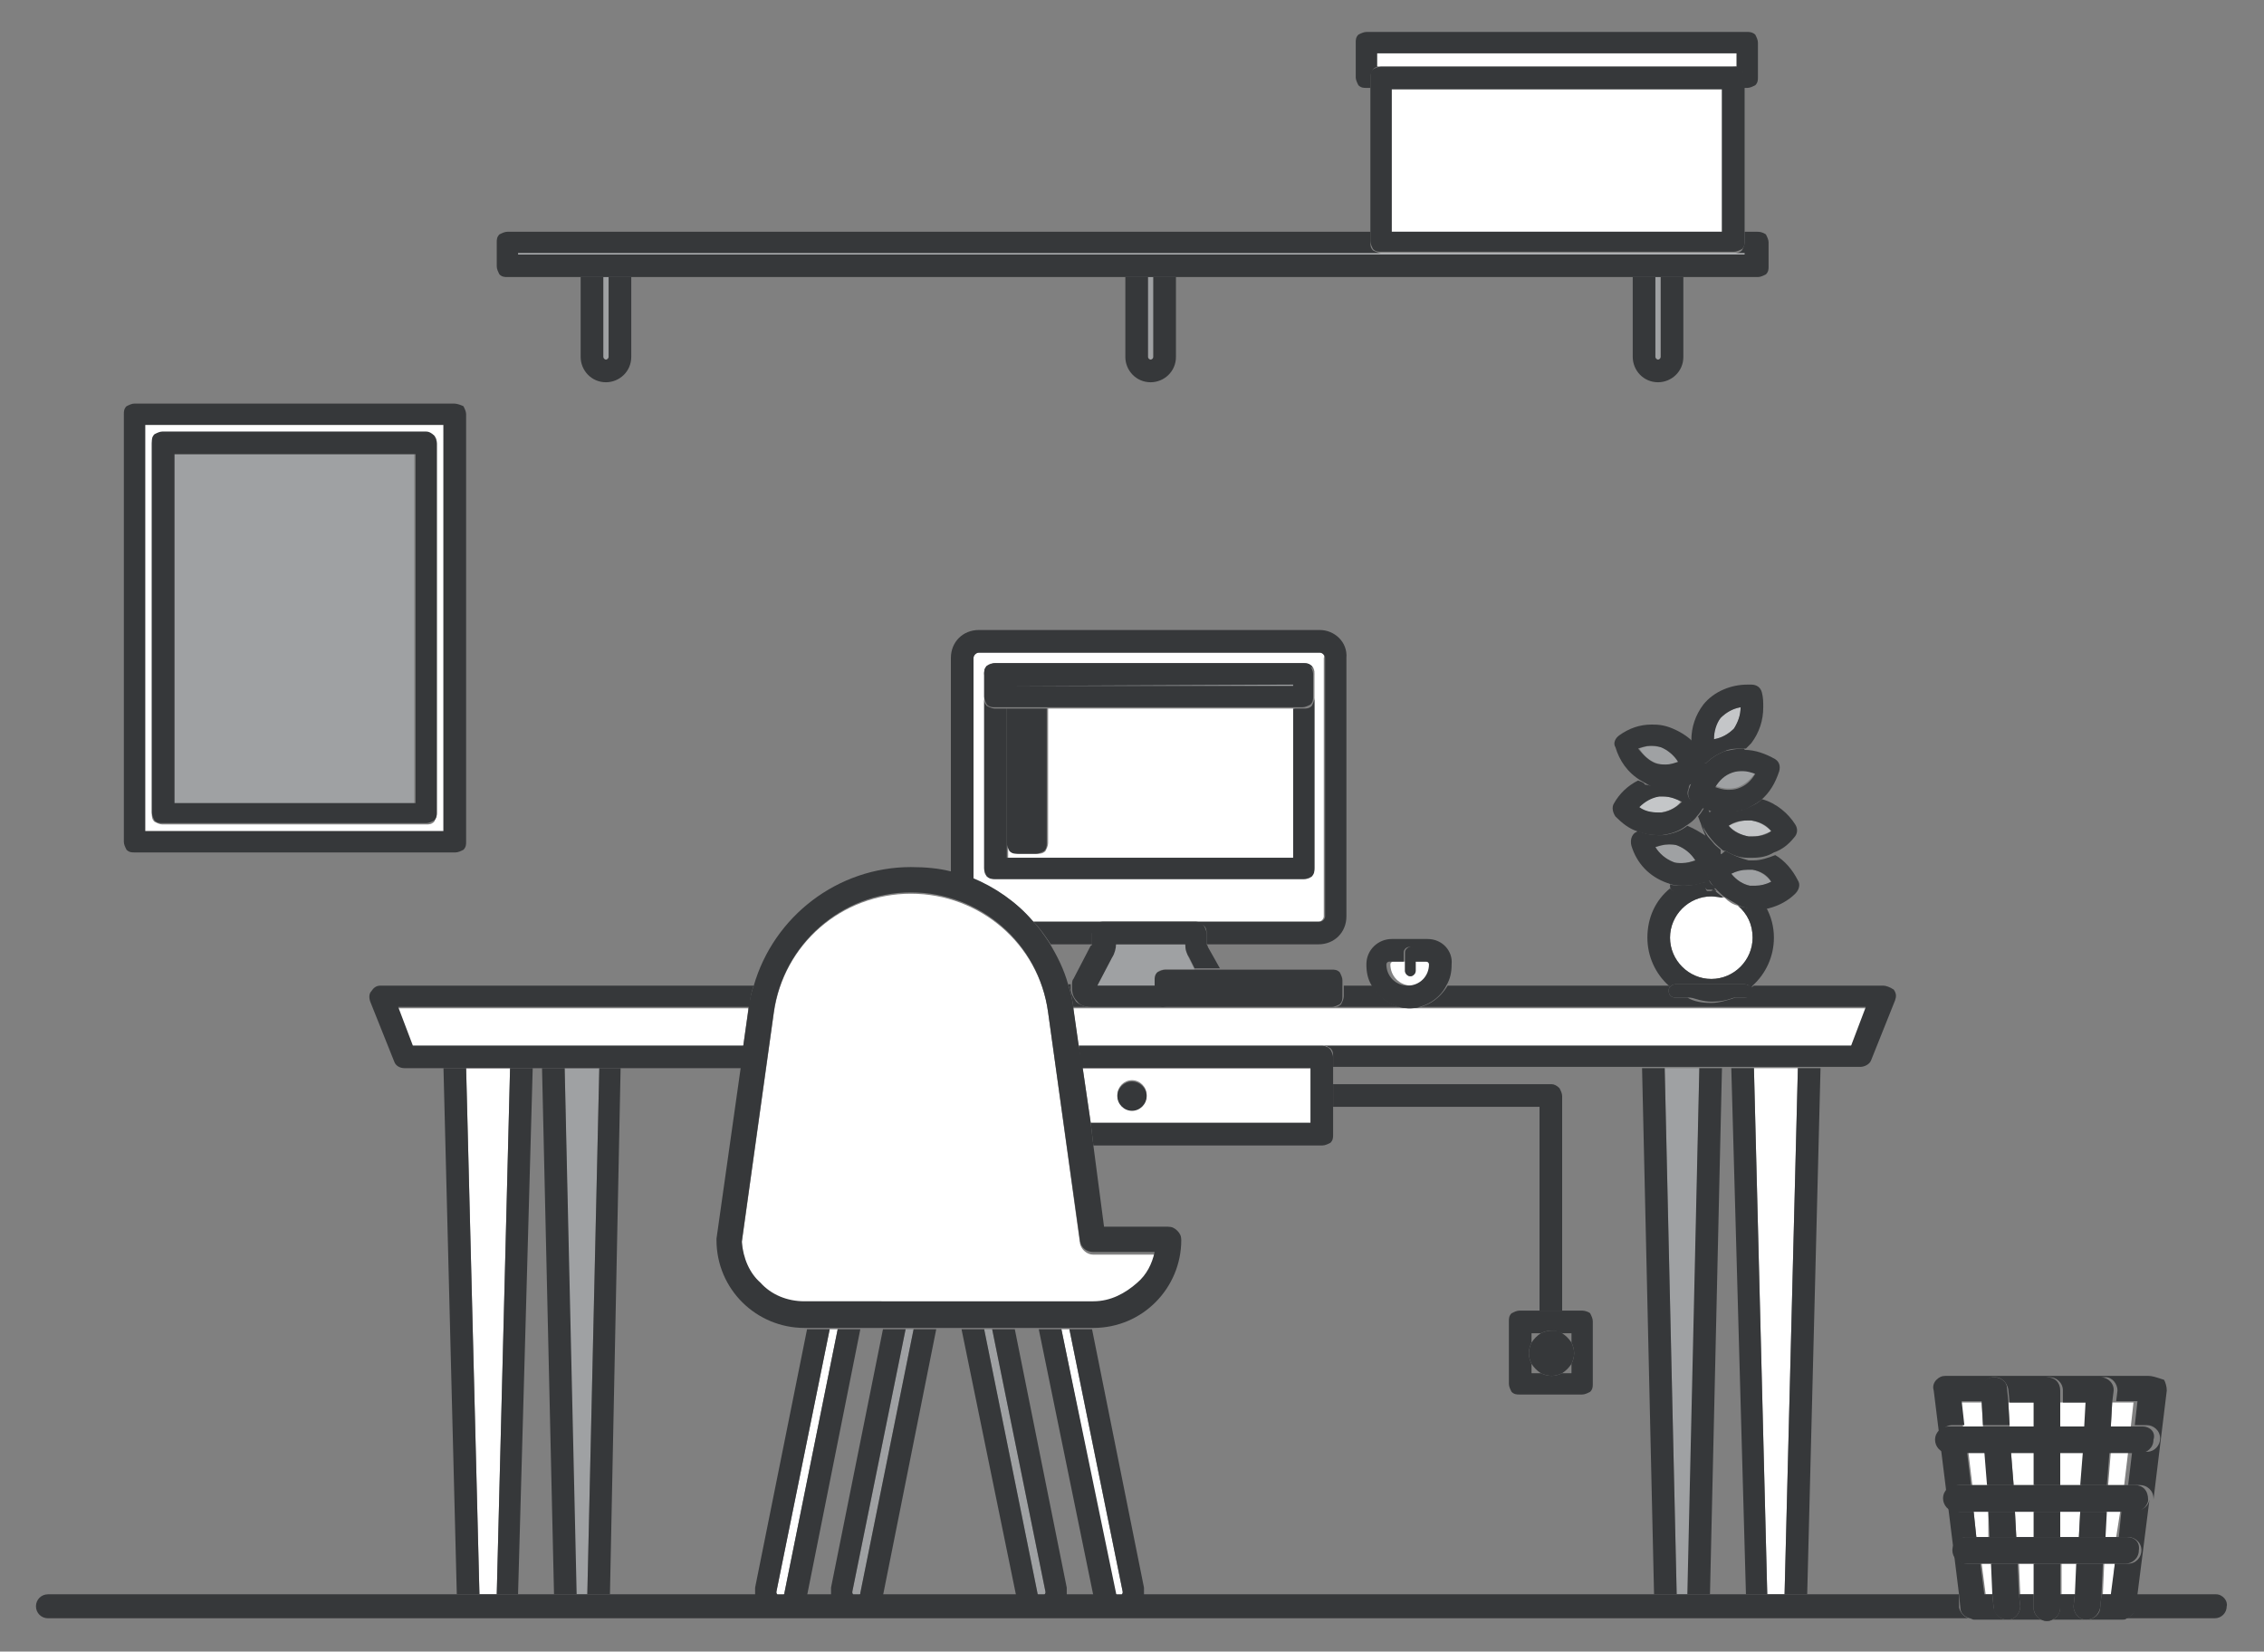 <?xml version="1.0" encoding="utf-8"?>
<!-- Generator: Adobe Illustrator 22.0.0, SVG Export Plug-In . SVG Version: 6.00 Build 0)  -->
<svg version="1.1" id="Layer_3" xmlns="http://www.w3.org/2000/svg" xmlns:xlink="http://www.w3.org/1999/xlink" x="0px" y="0px"
	 width="170px" height="124px" viewBox="0 0 170 124" style="enable-background:new 0 0 170 124;" xml:space="preserve">
<rect x="0" y="0" width="170" height="124" fill="#808080" stroke="none"/>
<style type="text/css">
	.st0{fill:#9FA1A3;}
	.st1{fill:#36383A;}
	.st2{fill:#CACCCE;}
	.st3{fill:#FFFFFF;}
	.st4{fill:#C4C6C8;}
</style>
<g>
	<path class="st0" d="M124.7,20.8h-0.4v6c0,0.1,0.1,0.2,0.2,0.2l0,0c0.1,0,0.2-0.1,0.2-0.2V20.8"/>
	<path class="st1" d="M126.4,20.8h-1.7v6c0,0.1-0.1,0.2-0.2,0.2l0,0c-0.1,0-0.2-0.1-0.2-0.2v-6l-1.7,0v6c0,1,0.8,1.9,1.9,1.9l0,0
		c1,0,1.9-0.8,1.9-1.9V20.8"/>
	<path class="st0" d="M86.6,20.8h-0.4v6c0,0.1,0.1,0.2,0.2,0.2l0,0c0.1,0,0.2-0.1,0.2-0.2V20.8"/>
	<path class="st1" d="M88.3,20.8h-1.7v6c0,0.1-0.1,0.2-0.2,0.2l0,0c-0.1,0-0.2-0.1-0.2-0.2v-6l-1.7,0v6c0,1,0.8,1.9,1.9,1.9l0,0
		c1,0,1.9-0.8,1.9-1.9V20.8"/>
	<path class="st0" d="M45.7,20.8h-0.4v6c0,0.1,0.1,0.2,0.2,0.2l0,0c0.1,0,0.2-0.1,0.2-0.2V20.8"/>
	<path class="st1" d="M47.4,20.8h-1.7v6c0,0.1-0.1,0.2-0.2,0.2l0,0c-0.1,0-0.2-0.1-0.2-0.2v-6l-1.7,0v6c0,1,0.8,1.9,1.9,1.9l0,0
		c1,0,1.9-0.8,1.9-1.9V20.8"/>
	<polyline class="st2" points="131.1,19 38.9,19 38.9,19.1 131.1,19.1 131.1,19 	"/>
	<path class="st1" d="M132.7,20L132.7,20L132.7,20 M38.9,19.1V19h92.1v0.1H38.9 M131.9,17.4H131v0.8l0,0c0,0.2-0.1,0.4-0.2,0.6
		c-0.2,0.2-0.4,0.2-0.6,0.2h-26.5c-0.2,0-0.4-0.1-0.6-0.2c-0.2-0.2-0.2-0.4-0.2-0.6v-0.8H38.1c-0.2,0-0.4,0.1-0.6,0.2
		c-0.2,0.2-0.2,0.4-0.2,0.6V20c0,0.2,0.1,0.4,0.2,0.6c0.2,0.2,0.4,0.2,0.6,0.2h5.5h1.7h0.4h1.7h37.2h1.7h0.4h1.7h34.3h1.7h0.4h1.7
		h5.5c0.2,0,0.4-0.1,0.6-0.2c0.2-0.2,0.2-0.4,0.2-0.6h-0.8v-0.8V20h0.8l0,0l0,0v-1.8c0-0.2-0.1-0.4-0.2-0.6
		C132.3,17.4,132.1,17.4,131.9,17.4"/>
	<polyline class="st3" points="130.4,4 103.4,4 103.4,5 103.7,5 103.7,5 130.2,5 130.2,5 130.4,5 130.4,4 	"/>
	<path class="st1" d="M132.1,5.8L132.1,5.8L132.1,5.8 M131.3,2.4h-28.7c-0.2,0-0.4,0.1-0.6,0.2c-0.2,0.2-0.2,0.4-0.2,0.6v2.6
		c0,0.2,0.1,0.4,0.2,0.6c0.2,0.2,0.4,0.2,0.6,0.2h0.3V5.8c0-0.2,0.1-0.4,0.2-0.6c0.2-0.2,0.4-0.2,0.6-0.2h-0.3V4h27v1h-0.3
		c0.2,0,0.4,0.1,0.6,0.2c0.2,0.2,0.2,0.4,0.2,0.6v0.8h0.3c0.2,0,0.4-0.1,0.6-0.2c0.2-0.2,0.2-0.4,0.2-0.6h-0.8V5v0.8h0.8l0,0l0,0
		V3.2c0-0.2-0.1-0.4-0.2-0.6C131.7,2.5,131.5,2.4,131.3,2.4"/>
	<polyline class="st3" points="129.3,6.7 104.5,6.7 104.5,17.4 129.3,17.4 129.3,6.7 	"/>
	<path class="st1" d="M131,18.2L131,18.2L131,18.2 M104.5,17.4V6.7h24.8v10.7H104.5 M130.2,5h-26.5l0,0c-0.2,0-0.4,0.1-0.6,0.2
		c-0.2,0.2-0.2,0.4-0.2,0.6v0.8v10.7v0.8c0,0.2,0.1,0.4,0.2,0.6c0.2,0.2,0.4,0.2,0.6,0.2h26.5c0.2,0,0.4-0.1,0.6-0.2
		c0.2-0.2,0.2-0.4,0.2-0.6h-0.8v-0.8v0.8h0.8l0,0l0,0v-0.8V6.7V5.8c0-0.2-0.1-0.4-0.2-0.6C130.6,5.1,130.4,5,130.2,5L130.2,5"/>
	<path class="st3" d="M12.2,61.9c-0.2,0-0.4-0.1-0.6-0.2c-0.2-0.2-0.2-0.4-0.2-0.6V33.3c0-0.2,0.1-0.4,0.2-0.6
		c0.2-0.2,0.4-0.2,0.6-0.2H32c0.2,0,0.4,0.1,0.6,0.2c0.2,0.2,0.2,0.4,0.2,0.6v27.8c0,0.2-0.1,0.4-0.2,0.6c-0.2,0.2-0.4,0.2-0.6,0.2
		H12.2 M33.3,31.9H10.9v30.5h22.4L33.3,31.9"/>
	<path class="st1" d="M35,63.2L35,63.2L35,63.2 M10.9,62.4V31.9h22.4l0,30.5H10.9 M34.1,30.3H10.1c-0.2,0-0.4,0.1-0.6,0.2
		c-0.2,0.2-0.2,0.4-0.2,0.6v32.1c0,0.2,0.1,0.4,0.2,0.6c0.2,0.2,0.4,0.2,0.6,0.2h24.1c0.2,0,0.4-0.1,0.6-0.2
		c0.2-0.2,0.2-0.4,0.2-0.6h-0.8v-0.8v0.8H35l0,0l0,0V31.1c0-0.2-0.1-0.4-0.2-0.6C34.6,30.4,34.3,30.3,34.1,30.3"/>
	<polyline class="st0" points="31.1,34.1 13.1,34.1 13.1,60.3 31.1,60.3 31.1,34.1 	"/>
	<path class="st1" d="M13.1,60.3V34.1h18.1v26.2H13.1 M32,32.4H12.2c-0.2,0-0.4,0.1-0.6,0.2c-0.2,0.2-0.2,0.4-0.2,0.6v27.8
		c0,0.2,0.1,0.4,0.2,0.6c0.2,0.2,0.4,0.2,0.6,0.2l0,0H32c0.2,0,0.4-0.1,0.6-0.2c0.2-0.2,0.2-0.4,0.2-0.6V33.3c0-0.2-0.1-0.4-0.2-0.6
		C32.4,32.5,32.2,32.4,32,32.4"/>
	<path class="st1" d="M115.7,100.1L115.7,100.1L115.7,100.1C115.7,100.1,115.7,100.1,115.7,100.1 M117.3,100.1L117.3,100.1
		C117.3,100.1,117.3,100.1,117.3,100.1L117.3,100.1 M116.5,81.4h-16.4v1.7h15.5v15.3h1.7V82.3c0-0.2-0.1-0.4-0.2-0.6
		C116.9,81.5,116.7,81.4,116.5,81.4"/>
	<polyline class="st0" points="127.6,80.2 125,80.2 125.9,119.7 126.8,119.7 127.6,80.2 	"/>
	<path class="st1" d="M125,80.2h-1.7l0.9,39.5h1.7L125,80.2 M129.3,80.2h-1.7l-0.9,39.5h1.7L129.3,80.2"/>
	<polyline class="st0" points="45,80.2 42.4,80.2 43.2,119.7 44.1,119.7 45,80.2 	"/>
	<path class="st1" d="M42.4,80.2h-1.7l0.9,39.5h1.7L42.4,80.2 M46.6,80.2H45l-0.9,39.5h1.7L46.6,80.2"/>
	<polyline class="st3" points="135,80.2 131.7,80.2 132.7,119.7 134,119.7 135,80.2 	"/>
	<polyline class="st1" points="136.7,80.2 130,80.2 131.1,119.7 132.7,119.7 131.7,80.2 135,80.2 134,119.7 135.7,119.7 136.7,80.2 
			"/>
	<polyline class="st3" points="38.3,80.2 35,80.2 36,119.7 37.3,119.7 38.3,80.2 	"/>
	<polyline class="st1" points="40,80.2 33.3,80.2 34.3,119.7 36,119.7 35,80.2 38.3,80.2 37.3,119.7 38.9,119.7 40,80.2 	"/>
	<path class="st3" d="M56.2,75.7H29.8l1.1,2.9h24.9L56.2,75.7C56.2,75.7,56.2,75.7,56.2,75.7 M140.2,75.7H80.6c0,0,0,0.1,0,0.1
		l0.4,2.8h18.2l0,0H139L140.2,75.7"/>
	<path class="st1" d="M56.6,74h-28c-0.3,0-0.5,0.1-0.7,0.4c-0.2,0.2-0.2,0.5-0.1,0.8l1.8,4.5c0.1,0.3,0.4,0.5,0.8,0.5h2.9H40h0.7
		h1.7H45h1.7h9l0.2-1.7H31l-1.1-2.9h26.4C56.3,75.1,56.4,74.5,56.6,74 M141.4,74h-9.7c-0.1,0.1-0.2,0.1-0.2,0.2c0,0.1,0,0.1,0,0.2
		c0,0.3-0.2,0.5-0.5,0.5h-0.7c-0.6,0.2-1.2,0.4-1.8,0.4c-0.7,0-1.3-0.1-1.8-0.4h-0.9c-0.3,0-0.5-0.2-0.5-0.5c0-0.1,0-0.2,0.1-0.3
		c0,0-0.1-0.1-0.1-0.1h-16.6c-0.6,1-1.6,1.7-2.8,1.7l0,0c-1.2,0-2.3-0.7-2.8-1.7h-2.2v0.8l0,0c0,0.2-0.1,0.4-0.2,0.6
		c-0.2,0.2-0.4,0.2-0.6,0.2H87.5c0,0,0,0,0,0h-1.2h-4.5c0,0,0,0,0,0c-0.4,0-0.8-0.2-1-0.4c-0.2-0.3-0.4-0.6-0.4-1c0-0.1,0-0.2,0-0.3
		h-0.2c0.2,0.5,0.3,1.1,0.4,1.7h59.5l-1.1,2.9H99.3c0.2,0,0.4,0.1,0.6,0.2c0.2,0.2,0.2,0.4,0.2,0.6v0.8h23.3h1.7h2.6h1.7h0.7h6.7
		h2.9c0.3,0,0.7-0.2,0.8-0.5l0,0l1.8-4.5c0.1-0.3,0.1-0.5-0.1-0.8C141.9,74.1,141.6,74,141.4,74"/>
	<path class="st3" d="M85,83.3c-0.6,0-1.1-0.5-1.1-1.1c0-0.6,0.5-1.1,1.1-1.1c0.6,0,1.1,0.5,1.1,1.1C86.1,82.8,85.6,83.3,85,83.3
		 M98.4,80.2H81.3l0.6,4.1h16.6V80.2"/>
	<path class="st1" d="M99.3,78.5H81l0.2,1.7h17.2v4.1H81.9l0.2,1.7h17.2c0.2,0,0.4-0.1,0.6-0.2c0.2-0.2,0.2-0.4,0.2-0.6v-2.1v-1.7
		v-1.2v-0.8c0-0.2-0.1-0.4-0.2-0.6C99.7,78.6,99.5,78.5,99.3,78.5L99.3,78.5"/>
	<path class="st1" d="M85,81.2c-0.6,0-1.1,0.5-1.1,1.1c0,0.6,0.5,1.1,1.1,1.1c0.6,0,1.1-0.5,1.1-1.1C86.1,81.7,85.6,81.2,85,81.2"/>
	<path class="st3" d="M62.9,99.8h-0.6l-4,19.7l0,0.1l0.1,0.2h0.4c0,0,0.1-0.1,0.1-0.2l0,0L62.9,99.8"/>
	<path class="st1" d="M62.3,99.8h-1.7l-3.9,19.4c0,0.1,0,0.3,0,0.4c0,0.1,0,0.1,0,0.2h1.7l-0.1-0.2l0-0.1L62.3,99.8 M64.6,99.8h-1.7
		l-4,19.8l0,0c0,0.1,0,0.1-0.1,0.2h1.8L64.6,99.8"/>
	<path class="st3" d="M80.3,99.8h-0.6l4,19.8l0,0c0,0.1,0,0.1,0.1,0.2h0.4l0.1-0.2l0-0.1l0,0L80.3,99.8"/>
	<path class="st1" d="M79.7,99.8h-1.7l4.1,20h1.8c0,0-0.1-0.1-0.1-0.2l0,0L79.7,99.8 M82,99.8h-1.7l4,19.7l0,0l0,0.1l-0.1,0.2h1.7
		c0-0.1,0-0.1,0-0.2c0-0.1,0-0.3,0-0.4l0,0L82,99.8"/>
	<path class="st0" d="M68.6,99.8H68l-4,19.7l0,0.1l0.1,0.2h0.4c0,0,0.1-0.1,0.1-0.2v0L68.6,99.8"/>
	<path class="st1" d="M68,99.8h-1.7l-3.9,19.4c0,0.1,0,0.3,0,0.4c0,0.1,0,0.1,0,0.2h1.7l-0.1-0.2l0-0.1L68,99.8 M70.3,99.8h-1.7
		l-4,19.8v0c0,0.1,0,0.1-0.1,0.2h1.8L70.3,99.8"/>
	<path class="st0" d="M74.5,99.8h-0.6l4,19.8v0c0,0.1,0,0.1,0.1,0.2h0.4l0.1-0.2l0-0.1v0L74.5,99.8"/>
	<path class="st1" d="M73.9,99.8h-1.7l4.1,20H78c0,0-0.1-0.1-0.1-0.2v0L73.9,99.8 M76.2,99.8h-1.7l4,19.7v0l0,0.1l-0.1,0.2h1.7
		c0-0.1,0-0.1,0-0.2c0-0.1,0-0.3,0-0.4v0L76.2,99.8"/>
	<path class="st3" d="M107.2,72.2h-0.9v0.7c0,0.2-0.2,0.4-0.4,0.4c-0.2,0-0.4-0.2-0.4-0.4v-0.7h-0.9c-0.1,0-0.2,0.1-0.2,0.2v0
		c0,0.9,0.7,1.6,1.6,1.6l0,0c0.9,0,1.6-0.7,1.6-1.6v0C107.4,72.3,107.3,72.2,107.2,72.2"/>
	<path class="st1" d="M105.4,72.2v-0.7c0-0.2,0.2-0.4,0.4-0.4c0.2,0,0.4,0.2,0.4,0.4v0.7h0.9c0.1,0,0.2,0.1,0.2,0.2v0
		c0,0.9-0.7,1.6-1.6,1.6l0,0c-0.9,0-1.6-0.7-1.6-1.6v0c0-0.1,0.1-0.2,0.2-0.2H105.4 M107.2,70.5h-2.7c-1,0-1.9,0.8-1.9,1.9v0
		c0,0.6,0.1,1.1,0.4,1.6c0.6,1,1.6,1.7,2.8,1.7l0,0c1.2,0,2.3-0.7,2.8-1.7c0.3-0.5,0.4-1,0.4-1.6v0
		C109.1,71.4,108.3,70.5,107.2,70.5"/>
	<path class="st3" d="M74.7,66c-0.2,0-0.4-0.1-0.6-0.2c-0.2-0.2-0.2-0.4-0.2-0.6V50.6c0-0.2,0.1-0.4,0.2-0.6
		c0.2-0.2,0.4-0.2,0.6-0.2h23.2c0.2,0,0.4,0.1,0.6,0.2c0.2,0.2,0.2,0.4,0.2,0.6v14.6c0,0.2-0.1,0.4-0.2,0.6
		c-0.2,0.2-0.4,0.2-0.6,0.2H74.7 M99.1,49H73.5c-0.2,0-0.4,0.2-0.4,0.4V66c1.7,0.7,3.3,1.8,4.5,3.2h21.4c0.2,0,0.4-0.2,0.4-0.4V49.4
		C99.5,49.2,99.3,49,99.1,49"/>
	<path class="st1" d="M99.1,47.3H73.5c-1.2,0-2.1,0.9-2.1,2.1v16.1c0.6,0.1,1.1,0.3,1.7,0.5V49.4c0-0.2,0.2-0.4,0.4-0.4h25.6
		c0.2,0,0.4,0.2,0.4,0.4v19.4c0,0.2-0.2,0.4-0.4,0.4l0,0H77.6c0.5,0.5,0.9,1.1,1.3,1.7H82c0,0,0,0,0,0v-0.8c0-0.2,0.1-0.4,0.2-0.6
		c0.2-0.2,0.4-0.2,0.6-0.2h3.5h3.5c0.2,0,0.4,0.1,0.6,0.2c0.2,0.2,0.2,0.4,0.2,0.6v0.8c0,0,0,0,0,0h8.4c1.2,0,2.1-0.9,2.1-2.1V49.4
		C101.2,48.2,100.2,47.3,99.1,47.3"/>
	<path class="st3" d="M97.1,53.2H78.7v10.1c0,0.2-0.1,0.4-0.2,0.6c-0.2,0.2-0.4,0.2-0.6,0.2h-1.4c-0.2,0-0.4-0.1-0.6-0.2
		c-0.2-0.2-0.2-0.4-0.2-0.6V53.2h0v11.2h21.5V53.2"/>
	<path class="st1" d="M74.7,53.2c-0.2,0-0.4-0.1-0.6-0.2c-0.2-0.2-0.2-0.4-0.2-0.6v-1.7c0-0.2,0.1-0.4,0.2-0.6
		c0.2-0.2,0.4-0.2,0.6-0.2h23.2c0.2,0,0.4,0.1,0.6,0.2c0.2,0.2,0.2,0.4,0.2,0.6v1.7c0,0.2-0.1,0.4-0.2,0.6c-0.2,0.2-0.4,0.2-0.6,0.2
		h-0.8v11.2H75.6V53.2H74.7 M97.9,49.8H74.7c-0.2,0-0.4,0.1-0.6,0.2c-0.2,0.2-0.2,0.4-0.2,0.6v14.6c0,0.2,0.1,0.4,0.2,0.6
		c0.2,0.2,0.4,0.2,0.6,0.2l0,0h23.2c0.2,0,0.4-0.1,0.6-0.2c0.2-0.2,0.2-0.4,0.2-0.6V50.6c0-0.2-0.1-0.4-0.2-0.6
		C98.3,49.8,98.1,49.8,97.9,49.8"/>
	<path class="st1" d="M78.7,53.2h-3.1v10.1c0,0.2,0.1,0.4,0.2,0.6c0.2,0.2,0.4,0.2,0.6,0.2l0,0h1.4c0.2,0,0.4-0.1,0.6-0.2
		c0.2-0.2,0.2-0.4,0.2-0.6V53.2"/>
	<polyline class="st0" points="97.1,51.4 75.6,51.4 75.6,51.5 97.1,51.5 97.1,51.4 	"/>
	<path class="st1" d="M75.6,51.5L75.6,51.5l21.5-0.1v0.1H75.6 M97.9,49.8H74.7c-0.2,0-0.4,0.1-0.6,0.2c-0.2,0.2-0.2,0.4-0.2,0.6v1.7
		c0,0.2,0.1,0.4,0.2,0.6c0.2,0.2,0.4,0.2,0.6,0.2l0,0h0.8h0h3.1h18.4h0.8c0.2,0,0.4-0.1,0.6-0.2c0.2-0.2,0.2-0.4,0.2-0.6v-1.7
		c0-0.2-0.1-0.4-0.2-0.6C98.3,49.8,98.1,49.8,97.9,49.8"/>
	<path class="st0" d="M89,70.9h-2.7h-2.7c0,0.4-0.1,0.7-0.3,1l0,0L82.3,74h4h0.4v-0.4c0-0.2,0.1-0.4,0.2-0.6
		c0.2-0.2,0.4-0.2,0.6-0.2h2.2l-0.4-0.8l0,0C89.1,71.6,89,71.3,89,70.9"/>
	<path class="st1" d="M89.8,69.2h-3.5h-3.5c-0.2,0-0.4,0.1-0.6,0.2c-0.2,0.2-0.2,0.4-0.2,0.6v0.8c0,0,0,0,0,0c0,0.1,0,0.2-0.1,0.2
		l0,0l-1.3,2.5l0,0c-0.1,0.1-0.1,0.3-0.1,0.4c0,0.1,0,0.2,0,0.3c0,0.4,0.1,0.7,0.4,1c0.2,0.3,0.6,0.4,1,0.4c0,0,0,0,0,0h4.5h1.2
		c-0.2,0-0.4-0.1-0.6-0.2c-0.2-0.2-0.2-0.4-0.2-0.6V74h-0.4h-4l1.1-2.1l0,0c0.2-0.3,0.3-0.7,0.3-1h2.7H89c0,0.4,0.1,0.7,0.3,1l0,0
		l0.4,0.8h1.9l-0.9-1.6l0,0c0-0.1-0.1-0.2-0.1-0.2c0,0,0,0,0,0v-0.8c0-0.2-0.1-0.4-0.2-0.6C90.2,69.3,90,69.2,89.8,69.2"/>
	<path class="st1" d="M100.8,74.8L100.8,74.8L100.8,74.8 M100,72.8h-8.4h-1.9h-2.2c-0.2,0-0.4,0.1-0.6,0.2c-0.2,0.2-0.2,0.4-0.2,0.6
		V74v0.8c0,0.2,0.1,0.4,0.2,0.6c0.2,0.2,0.4,0.2,0.6,0.2c0,0,0,0,0,0H100c0.2,0,0.4-0.1,0.6-0.2c0.2-0.2,0.2-0.4,0.2-0.6H100V74v0.8
		h0.8l0,0l0,0V74v-0.4c0-0.2-0.1-0.4-0.2-0.6C100.4,72.8,100.2,72.8,100,72.8"/>
	<path class="st1" d="M147.1,119.7h-11.4H134h-1.3h-1.7h-2.6h-1.7h-0.8h-1.7H85.9h-1.7h-0.4H82h-1.8h-1.7H78h-1.8h-10h-1.8h-0.4
		h-1.7h-1.8h-1.8h-0.4h-1.7H45.7h-1.7h-0.8h-1.7h-2.6h-1.7H36h-1.7H3.6c-0.5,0-0.9,0.4-0.9,0.9c0,0.5,0.4,0.9,0.9,0.9h144.2
		c-0.3-0.1-0.6-0.4-0.7-0.8L147.1,119.7 M166.4,119.7h-6l-0.1,1c0,0.4-0.3,0.7-0.7,0.8h6.7c0.5,0,0.9-0.4,0.9-0.9
		C167.3,120.2,166.9,119.7,166.4,119.7"/>
	<path class="st1" d="M119.7,103.9L119.7,103.9L119.7,103.9 M115.7,100.1c0.2-0.1,0.5-0.2,0.8-0.2c0.3,0,0.6,0.1,0.8,0.2h0h0.7v0.7
		c0.1,0.2,0.2,0.5,0.2,0.8c0,0.3-0.1,0.6-0.2,0.8v0.7h-0.7c-0.2,0.1-0.5,0.2-0.8,0.2l0,0c-0.3,0-0.6-0.1-0.8-0.2H115v-0.7
		c-0.1-0.2-0.2-0.5-0.2-0.8c0-0.3,0.1-0.6,0.2-0.8v-0.7H115.7L115.7,100.1 M118.8,98.4h-1.5h-1.7h-1.5c-0.2,0-0.4,0.1-0.6,0.2
		c-0.2,0.2-0.2,0.4-0.2,0.6v4.7c0,0.2,0.1,0.4,0.2,0.6c0.2,0.2,0.4,0.2,0.6,0.2h4.7c0.2,0,0.4-0.1,0.6-0.2c0.2-0.2,0.2-0.4,0.2-0.6
		h-0.8v-0.8v0.8h0.8l0,0l0,0v-4.7c0-0.2-0.1-0.4-0.2-0.6C119.3,98.5,119,98.4,118.8,98.4"/>
	<path class="st1" d="M116.5,101.5L116.5,101.5L116.5,101.5L116.5,101.5L116.5,101.5L116.5,101.5 M116.5,99.9
		c-0.3,0-0.6,0.1-0.8,0.2c0,0,0,0,0,0c-0.3,0.2-0.5,0.4-0.7,0.7c-0.1,0.2-0.2,0.5-0.2,0.8c0,0.3,0.1,0.6,0.2,0.8
		c0.2,0.3,0.4,0.5,0.7,0.7c0.2,0.1,0.5,0.2,0.8,0.2l0,0c0.3,0,0.6-0.1,0.8-0.2c0.3-0.2,0.5-0.4,0.7-0.7c0.1-0.2,0.2-0.5,0.2-0.8
		c0-0.3-0.1-0.6-0.2-0.8c-0.2-0.3-0.4-0.5-0.7-0.7c0,0,0,0,0,0C117.1,99.9,116.8,99.9,116.5,99.9"/>
	<path class="st3" d="M128.5,67.3c-1.7,0-3.1,1.4-3.1,3.1c0,1.7,1.4,3.1,3.1,3.1c1.7,0,3.1-1.4,3.1-3.1h0.8l0,0h-0.8
		c0-1-0.4-1.8-1.1-2.4c-0.4-0.1-0.7-0.3-1-0.6C129.2,67.3,128.8,67.3,128.5,67.3"/>
	<path class="st1" d="M130.4,74.8h-3.7c0.6,0.2,1.2,0.4,1.8,0.4C129.2,75.2,129.8,75.1,130.4,74.8 M130.5,68
		c0.7,0.6,1.1,1.4,1.1,2.4h0.8h0.8l0,0c0-0.8-0.2-1.6-0.6-2.3c-0.3,0.1-0.6,0.1-0.9,0.1c-0.2,0-0.5,0-0.7-0.1l0,0
		C130.9,68.1,130.7,68.1,130.5,68 M125.4,66.7c-1.1,0.9-1.7,2.2-1.7,3.7c0,1.4,0.6,2.7,1.6,3.6c0,0,0.1,0.1,0.1,0.1
		c0.1-0.1,0.2-0.2,0.4-0.2h5.2c0.2,0,0.4,0.1,0.4,0.3c0.1-0.1,0.2-0.1,0.2-0.2c1-0.9,1.6-2.2,1.6-3.6h-0.8h-0.8
		c0,1.7-1.4,3.1-3.1,3.1c-1.7,0-3.1-1.4-3.1-3.1c0-1.7,1.4-3.1,3.1-3.1c0.3,0,0.6,0.1,0.9,0.1c-0.2-0.2-0.4-0.3-0.6-0.5h-0.4
		c-0.1,0-0.1,0-0.2,0l-0.2,0h-2.4C125.7,66.9,125.5,66.8,125.4,66.7"/>
	<path class="st1" d="M131,73.9h-5.2c-0.2,0-0.3,0.1-0.4,0.2c-0.1,0.1-0.1,0.2-0.1,0.3c0,0.3,0.2,0.5,0.5,0.5h0.9h3.7h0.7
		c0.3,0,0.5-0.2,0.5-0.5c0-0.1,0-0.1,0-0.2C131.4,74,131.2,73.9,131,73.9"/>
	<path class="st1" d="M128.7,66.7c-0.1,0.1-0.1,0.1-0.2,0.2h0.4C128.8,66.8,128.8,66.8,128.7,66.7 M128,66.2
		c-0.5,0.2-1.1,0.3-1.6,0.3c0,0,0,0,0,0c-0.3,0-0.7,0-1-0.1c0,0,0,0.1,0,0.1c0,0.1,0,0.2,0.1,0.3c0.1,0.1,0.2,0.2,0.4,0.2h2.4l0,0
		c-0.2-0.1-0.3-0.4-0.2-0.6C127.9,66.2,127.9,66.2,128,66.2"/>
	<path class="st1" d="M128.3,66c-0.1,0-0.2,0.1-0.3,0.1c0,0,0,0.1,0,0.1c-0.1,0.2,0,0.5,0.2,0.6l0,0l0.2,0c0.1,0,0.1,0,0.2,0
		c0.1,0,0.2-0.1,0.2-0.2C128.6,66.5,128.4,66.3,128.3,66 M128,60.6c-0.2,0.3-0.3,0.5-0.5,0.7c0.1,0.2,0.1,0.3,0.2,0.5
		c0.1,0.4,0.3,0.7,0.4,1.1c0.4,0.4,0.7,0.9,0.9,1.4c0.1-0.1,0.2-0.1,0.2-0.1c0,0,0-0.1,0-0.1c0-0.1,0-0.2,0-0.3
		c-0.5-0.4-0.9-0.8-1.2-1.4l0.7-0.4l-0.7,0.4c-0.2-0.3-0.1-0.7,0.1-1c0.1-0.1,0.2-0.2,0.3-0.3c0-0.1-0.1-0.2-0.1-0.3
		C128.2,60.7,128.1,60.6,128,60.6 M127.2,58.6c0,0-0.1,0-0.1,0.1c0,0,0,0,0,0.1c0,0,0,0,0.1,0C127.1,58.7,127.1,58.7,127.2,58.6
		 M127.9,56.4l0,0.8c0,0,0,0-0.1,0c0,0.1,0,0.1,0.1,0.2c0,0,0,0,0,0c0.1-0.1,0.1-0.1,0.2-0.2c0,0,0,0,0,0l-0.2,0L127.9,56.4
		L127.9,56.4"/>
	<path class="st0" d="M125.3,63.4c-0.3,0-0.6,0.1-1,0.2c0.3,0.5,0.8,0.9,1.3,1.1l0,0c0.2,0.1,0.5,0.1,0.7,0.1c0,0,0,0,0,0
		c0.3,0,0.6-0.1,1-0.2c-0.3-0.5-0.8-0.9-1.3-1.1l0,0C125.8,63.4,125.5,63.4,125.3,63.4C125.3,63.4,125.3,63.4,125.3,63.4"/>
	<path class="st1" d="M124.3,63.6c0.3-0.1,0.6-0.2,1-0.2c0,0,0,0,0,0c0.2,0,0.5,0,0.7,0.1l0,0c0.5,0.2,1,0.6,1.3,1.1
		c-0.3,0.1-0.6,0.2-1,0.2c0,0,0,0,0,0c-0.3,0-0.5,0-0.7-0.1l0,0C125.1,64.5,124.6,64.1,124.3,63.6 M126.7,62
		c-0.5,0.4-1.1,0.6-1.8,0.7l0,0c-0.1,0-0.3,0-0.4,0c-0.5,0-1-0.1-1.5-0.3c-0.1,0-0.1,0.1-0.2,0.1c-0.3,0.2-0.4,0.6-0.3,1l0.8-0.3
		l-0.8,0.3c0.4,1.3,1.3,2.3,2.7,2.8l0,0c0.1,0,0.2,0.1,0.3,0.1c0.3,0.1,0.7,0.1,1,0.1c0,0,0,0,0,0c0.6,0,1.1-0.1,1.6-0.3
		c0.1,0,0.2-0.1,0.3-0.1c0-0.1-0.1-0.2-0.1-0.3l0.8-0.4l-0.8,0.4c-0.2-0.3-0.1-0.7,0.2-1c0.2-0.2,0.5-0.4,0.7-0.5
		c-0.2-0.5-0.5-1-0.9-1.4C127.7,62.5,127.2,62.2,126.7,62"/>
	<path class="st4" d="M124.8,59.8C124.8,59.8,124.8,59.8,124.8,59.8l-0.3,0l0,0c-0.6,0.1-1.1,0.3-1.5,0.8c0.4,0.3,0.9,0.4,1.4,0.4
		c0,0,0,0,0,0l0.3,0h0c0.6-0.1,1.1-0.3,1.5-0.8C125.8,59.9,125.3,59.8,124.8,59.8"/>
	<path class="st1" d="M123.1,60.6c0.4-0.4,0.9-0.7,1.5-0.8l0,0l0.3,0c0,0,0,0,0,0c0.5,0,1,0.2,1.4,0.4c-0.4,0.4-0.9,0.7-1.5,0.8h0
		l-0.3,0c0,0,0,0,0,0C124,61,123.5,60.9,123.1,60.6 M123,58.6c-0.8,0.4-1.4,1-1.8,1.7c-0.2,0.3-0.1,0.7,0.1,1l0.6-0.6l-0.6,0.6
		c0.5,0.5,1,0.9,1.6,1.1c0.5,0.2,1,0.3,1.5,0.3c0.1,0,0.3,0,0.4,0l0,0c0.7-0.1,1.3-0.3,1.8-0.7c0.3-0.2,0.6-0.4,0.8-0.7
		c0.2-0.2,0.4-0.5,0.5-0.7c-0.3-0.1-0.5-0.2-0.8-0.4l0.5-0.7l-0.5,0.7c-0.3-0.2-0.5-0.6-0.3-1c0-0.2,0.1-0.3,0.2-0.5c0,0,0,0-0.1,0
		c0,0,0,0-0.1,0c-0.6,0.3-1.2,0.4-1.9,0.4c0,0,0,0,0,0c-0.5,0-0.9-0.1-1.4-0.2l0,0C123.5,58.8,123.3,58.7,123,58.6"/>
	<path class="st0" d="M124,56c-0.3,0-0.6,0.1-0.9,0.2c0.3,0.5,0.7,0.9,1.3,1.1l0,0c0.3,0.1,0.5,0.1,0.8,0.1c0.3,0,0.6-0.1,0.9-0.2
		c-0.3-0.5-0.7-0.9-1.3-1.1l0,0C124.5,56.1,124.2,56,124,56"/>
	<path class="st1" d="M123,56.2c0.3-0.1,0.6-0.2,0.9-0.2c0.3,0,0.5,0,0.8,0.1l0,0c0.5,0.2,1,0.6,1.3,1.1c-0.3,0.1-0.6,0.2-0.9,0.2
		c-0.3,0-0.5,0-0.8-0.1l0,0C123.8,57.1,123.4,56.7,123,56.2 M124,54.4C124,54.4,124,54.4,124,54.4c-0.9,0-1.7,0.3-2.4,0.8
		c-0.3,0.2-0.5,0.6-0.3,0.9l0.8-0.2l-0.8,0.2c0.3,1,0.9,1.9,1.9,2.5c0.2,0.1,0.5,0.3,0.7,0.4l0,0c0.4,0.2,0.9,0.2,1.4,0.2
		c0,0,0,0,0,0c0.6,0,1.3-0.2,1.9-0.4c0,0,0,0,0.1,0c0,0,0.1,0,0.1-0.1c0.2-0.4,0.5-0.8,0.8-1.2c0,0,0,0,0,0c0-0.1,0-0.1-0.1-0.2
		c-0.4,0-0.6-0.3-0.7-0.6c-0.1-0.3-0.1-0.6-0.1-0.8c-0.4-0.5-1-0.9-1.7-1.2l0,0C124.9,54.4,124.4,54.4,124,54.4"/>
	<path class="st4" d="M130.7,53.1c-0.6,0.1-1.1,0.4-1.5,0.8l0,0c-0.4,0.4-0.5,1-0.5,1.6c0,0,0,0,0,0c0.6-0.1,1.1-0.4,1.5-0.8l0,0
		C130.5,54.3,130.7,53.7,130.7,53.1C130.7,53.1,130.7,53.1,130.7,53.1"/>
	<path class="st1" d="M128.8,56.2L128.8,56.2L128.8,56.2 M128.7,55.5C128.7,55.5,128.7,55.5,128.7,55.5c0-0.6,0.2-1.2,0.5-1.6l0,0
		c0.4-0.4,0.9-0.7,1.5-0.8c0,0,0,0,0,0c0,0.6-0.2,1.1-0.5,1.6l0,0C129.8,55.1,129.3,55.4,128.7,55.5 M131.2,51.4
		c-1.2,0-2.5,0.5-3.3,1.5l0,0c-0.6,0.8-0.9,1.7-0.9,2.7c0,0.1,0,0.2,0,0.3c0,0.3,0.1,0.6,0.1,0.8c0.1,0.3,0.4,0.6,0.7,0.6
		c0,0,0,0,0.1,0l0-0.8l0.8-0.2l-0.8,0.2l0,0.8l0.2,0c0,0,0,0,0,0c0.4-0.4,0.9-0.7,1.4-0.9l0,0c0.4-0.2,0.9-0.2,1.4-0.2
		c0.1,0,0.1,0,0.2,0c0.1-0.1,0.3-0.3,0.4-0.4l0,0c0.6-0.8,0.9-1.7,0.9-2.7c0-0.4,0-0.7-0.1-1.1c-0.1-0.4-0.4-0.6-0.8-0.6L131.2,51.4
		C131.2,51.4,131.2,51.4,131.2,51.4"/>
	<path class="st0" d="M131.2,65.3c-0.4,0-0.8,0.1-1.2,0.3c0.4,0.5,0.9,0.8,1.4,0.9l0,0c0.1,0,0.3,0,0.4,0c0.4,0,0.8-0.1,1.2-0.3
		c-0.4-0.5-0.9-0.8-1.4-0.9l0,0C131.5,65.3,131.4,65.3,131.2,65.3"/>
	<path class="st1" d="M130,65.6c0.4-0.2,0.8-0.3,1.2-0.3c0.1,0,0.3,0,0.4,0l0,0c0.6,0.1,1.1,0.4,1.4,0.9c-0.4,0.2-0.8,0.3-1.2,0.3
		c-0.1,0-0.3,0-0.4,0l0,0C130.9,66.4,130.4,66.1,130,65.6 M129.6,63.9c-0.1,0-0.2,0.1-0.3,0.2c-0.1,0-0.2,0.1-0.2,0.1
		c-0.2,0.2-0.5,0.3-0.7,0.5c-0.3,0.3-0.4,0.7-0.2,1l0.8-0.4l-0.8,0.4c0,0.1,0.1,0.2,0.1,0.3c0.1,0.2,0.3,0.5,0.5,0.7
		c0.1,0.1,0.1,0.1,0.2,0.2c0.2,0.2,0.4,0.4,0.6,0.5c0.3,0.2,0.7,0.4,1,0.6c0.2,0.1,0.4,0.1,0.6,0.2l0,0c0.3,0,0.5,0.1,0.7,0.1
		c0.3,0,0.6,0,0.9-0.1c0.8-0.2,1.5-0.6,2-1.1c0.3-0.3,0.4-0.7,0.2-1c-0.4-0.8-1-1.5-1.7-1.9c-0.5,0.2-1.1,0.4-1.6,0.4
		c-0.1,0-0.3,0-0.4,0C130.6,64.4,130.1,64.2,129.6,63.9"/>
	<path class="st4" d="M131.2,61.6c-0.5,0-1,0.2-1.4,0.4c0.4,0.4,0.9,0.7,1.5,0.8l0,0l0.3,0c0.5,0,1-0.2,1.4-0.4
		c-0.4-0.4-0.9-0.7-1.5-0.8h0L131.2,61.6"/>
	<path class="st1" d="M129.8,62c0.4-0.3,0.9-0.4,1.4-0.4l0.3,0h0c0.6,0.1,1.1,0.3,1.5,0.8c-0.4,0.3-0.9,0.4-1.4,0.4l-0.3,0l0,0
		C130.8,62.7,130.2,62.5,129.8,62 M132.3,60c-0.3,0.3-0.7,0.5-1.2,0.7l0,0c-0.4,0.2-0.9,0.2-1.4,0.2c-0.4,0-0.7,0-1.1-0.1
		c-0.1,0.1-0.2,0.1-0.2,0.2c-0.1,0.1-0.2,0.2-0.3,0.3c-0.3,0.3-0.3,0.7-0.1,1l0.7-0.4l-0.7,0.4c0.3,0.5,0.7,1,1.2,1.4
		c0.1,0.1,0.2,0.2,0.4,0.2c0.5,0.3,1,0.5,1.6,0.5c0.1,0,0.3,0,0.4,0c0.6,0,1.1-0.1,1.6-0.4c0.6-0.2,1.1-0.6,1.5-1.1
		c0.3-0.3,0.3-0.7,0.1-1C134.3,61.1,133.4,60.3,132.3,60"/>
	<path class="st0" d="M130.9,57.8C130.9,57.8,130.9,57.8,130.9,57.8c-0.3,0-0.5,0-0.8,0.1l0,0c-0.5,0.2-1,0.6-1.3,1.1
		c0.3,0.1,0.6,0.2,0.9,0.2c0,0,0,0,0,0c0.3,0,0.5,0,0.8-0.1l0,0c0.5-0.2,1-0.6,1.3-1.1C131.5,57.9,131.2,57.8,130.9,57.8"/>
	<path class="st1" d="M128.8,59.1c0.3-0.5,0.7-0.9,1.3-1.1l0,0c0.3-0.1,0.5-0.1,0.8-0.1c0,0,0,0,0,0c0.3,0,0.6,0.1,0.9,0.2
		c-0.3,0.5-0.7,0.9-1.3,1.1l0,0c-0.3,0.1-0.5,0.1-0.8,0.1c0,0,0,0,0,0C129.4,59.3,129.1,59.2,128.8,59.1 M130.9,56.2
		c-0.5,0-0.9,0.1-1.4,0.2l0,0c-0.5,0.2-1,0.5-1.4,0.9c-0.1,0.1-0.1,0.1-0.2,0.2c-0.3,0.3-0.6,0.7-0.8,1.2c0,0,0,0.1-0.1,0.1
		c-0.1,0.2-0.1,0.3-0.2,0.5c-0.1,0.4,0,0.7,0.3,1l0.5-0.7l-0.5,0.7c0.2,0.2,0.5,0.3,0.8,0.4c0.1,0,0.2,0.1,0.3,0.1
		c0.1,0,0.2,0.1,0.3,0.1c0.4,0.1,0.7,0.1,1.1,0.1c0.5,0,0.9-0.1,1.4-0.2l0,0c0.4-0.2,0.8-0.4,1.2-0.7c0.7-0.6,1.1-1.3,1.4-2.2
		c0.1-0.4,0-0.7-0.3-0.9c-0.7-0.4-1.5-0.7-2.3-0.7C131,56.2,130.9,56.2,130.9,56.2"/>
	<path class="st1" d="M105.9,71.1c-0.2,0-0.4,0.2-0.4,0.4v0.7v0.7c0,0.2,0.2,0.4,0.4,0.4c0.2,0,0.4-0.2,0.4-0.4v-0.7v-0.7
		C106.3,71.3,106.1,71.1,105.9,71.1"/>
	<path class="st3" d="M68.4,67.1L68.4,67.1c-5.2,0-9.6,3.8-10.3,9l-2.4,17.2c0,1.3,0.5,2.4,1.4,3.2c0.9,0.8,2,1.4,3.3,1.4h21.7
		c1.3,0,2.5-0.5,3.3-1.4c0.6-0.6,1.1-1.4,1.3-2.3h-4.6c-0.5,0-0.9-0.4-1-0.8L78.7,76C78,70.9,73.6,67.1,68.4,67.1"/>
	<path class="st1" d="M55.7,93.2L58.1,76c0.7-5.1,5.1-9,10.3-9l0,0c5.2,0,9.6,3.8,10.3,9l2.4,17.2c0.1,0.5,0.5,0.8,1,0.8l0,0h4.6
		c-0.2,0.9-0.6,1.7-1.3,2.3c-0.9,0.8-2,1.4-3.3,1.4H60.4c-1.3,0-2.5-0.5-3.3-1.4C56.3,95.6,55.8,94.5,55.7,93.2 M68.4,65.1
		c-5.5,0-10.3,3.7-11.8,8.9c-0.2,0.5-0.3,1.1-0.4,1.7c0,0,0,0.1,0,0.1l-0.4,2.8l-0.2,1.7L53.8,93l0,0.1c0,3.7,3,6.6,6.6,6.6h0.1h1.7
		h0.6h1.7h1.7H68h0.6h1.7h1.9h1.7h0.6h1.7h1.7h1.7h0.6H82h0.1c3.7,0,6.6-3,6.6-6.6c0-0.3-0.1-0.5-0.3-0.7c-0.2-0.2-0.4-0.3-0.7-0.3
		h-4.8L82.1,86l-0.2-1.7l-0.6-4.1L81,78.5l-0.4-2.8c0,0,0-0.1,0-0.1c-0.1-0.6-0.2-1.1-0.4-1.7c-0.3-1.1-0.8-2.1-1.4-3.1
		c-0.4-0.6-0.8-1.2-1.3-1.7c-1.2-1.4-2.8-2.5-4.5-3.2c-0.5-0.2-1.1-0.4-1.7-0.5C70.5,65.2,69.5,65.1,68.4,65.1"/>
	<path class="st3" d="M149.6,117.4h-0.8l0.3,2.3h0.7L149.6,117.4 M152.8,117.4h-1.2l0.1,2.3h1.1V117.4 M156,117.4h-1.2v2.3h1.1
		L156,117.4 M158.8,117.4h-0.8l-0.1,2.3h0.7L158.8,117.4 M149.3,113.5l-1.1,0l0.2,1.9h0.9L149.3,113.5 M152.8,113.5l-1.5,0l0.1,1.9
		h1.4V113.5 M156.2,113.5l-1.5,0v1.9h1.4L156.2,113.5 M159.2,113.5l-1.1,0l-0.1,1.9h0.9L159.2,113.5 M149.1,109h-1.3l0.3,2.5l1.2,0
		L149.1,109 M152.8,109H151l0.2,2.5l1.6,0V109 M156.5,109h-1.8v2.5l1.6,0L156.5,109 M159.8,109h-1.3l-0.2,2.5l1.2,0L159.8,109
		 M148.8,105.3h-1.6l0.2,1.8h1.5L148.8,105.3 M152.8,105.3h-2l0.1,1.8h1.9V105.3 M156.7,105.3h-2v1.8h1.9L156.7,105.3 M160.2,105.3
		h-1.6l-0.1,1.8h1.5L160.2,105.3"/>
	<path class="st1" d="M161.3,103.3h-15.2c-0.3,0-0.5,0.1-0.7,0.3c-0.2,0.2-0.3,0.5-0.2,0.8l1.9,15.3l0.1,1c0,0.4,0.3,0.7,0.7,0.8
		c0.1,0,0.2,0.1,0.3,0.1h11.2c0.1,0,0.2,0,0.3-0.1c0.3-0.1,0.6-0.4,0.7-0.8l0,0l0.1-1l0.9-7.1c-0.1,0.5-0.5,0.8-1,0.8l-1.1,0l-0.2,2
		h0.7c0.5,0,1,0.4,1,1c0,0.5-0.4,1-1,1h-1l-0.3,2.3h-0.7l-0.1,1c0,0.5-0.5,0.9-1,0.9c0,0,0,0-0.1,0c-0.5,0-0.9-0.5-0.9-1l0.1-0.9
		h-1.1v1c0,0.5-0.4,1-1,1c-0.5,0-1-0.4-1-1v-1h-1.1l0.1,0.9c0,0.5-0.4,1-0.9,1c0,0,0,0-0.1,0c-0.5,0-0.9-0.4-1-0.9l-0.1-1H149
		l-0.3-2.3h-1c-0.5,0-1-0.4-1-1c0-0.5,0.4-1,1-1h0.7l-0.2-1.9l-1.1,0c0,0,0,0,0,0c-0.5,0-1-0.4-1-1c0-0.5,0.4-1,1-1l0.9,0l-0.3-2.5
		h-1.1c-0.5,0-1-0.4-1-1c0-0.5,0.4-1,1-1h0.9l-0.2-1.8h1.6l-0.1-0.8c0-0.5,0.4-1,0.9-1c0,0,0,0,0.1,0c0.5,0,0.9,0.4,1,0.9l0.1,1h2
		v-0.9c0-0.5,0.4-1,1-1c0.5,0,1,0.4,1,1v0.9h2l0.1-1c0-0.5,0.5-0.9,1-0.9c0,0,0,0,0.1,0c0.5,0,0.9,0.5,0.9,1l-0.1,0.8h1.6l-0.2,1.8
		h0.9c0.5,0,1,0.4,1,1c0,0.5-0.4,1-1,1h-1.1l-0.3,2.5l0.9,0c0,0,0,0,0,0c0.5,0,1,0.4,1,1c0,0,0,0.1,0,0.1l1-8.2
		c0-0.3-0.1-0.6-0.2-0.8C161.9,103.4,161.6,103.3,161.3,103.3"/>
	<path class="st1" d="M154.7,117.4h-2v2.3v1c0,0.5,0.4,1,1,1c0.5,0,1-0.4,1-1v-1V117.4 M154.7,113.5l-2,0v1.9h2V113.5 M154.7,109h-2
		v2.5l2,0V109 M153.7,103.4c-0.5,0-1,0.4-1,1v0.9v1.8h2v-1.8v-0.9C154.7,103.8,154.3,103.4,153.7,103.4"/>
	<path class="st1" d="M151.5,117.4h-2l0.1,2.3l0.1,1c0,0.5,0.5,0.9,1,0.9c0,0,0,0,0.1,0c0.5,0,0.9-0.5,0.9-1l-0.1-0.9L151.5,117.4
		 M151.3,113.5l-2,0l0.1,1.9h2L151.3,113.5 M151,109h-2l0.2,2.5l2,0L151,109 M149.7,103.4C149.7,103.4,149.7,103.4,149.7,103.4
		c-0.6,0-1,0.5-1,1l0.1,0.8l0.1,1.8h2l-0.1-1.8l-0.1-1C150.7,103.8,150.3,103.4,149.7,103.4"/>
	<path class="st1" d="M157.9,117.4h-2l-0.1,2.3l-0.1,0.9c0,0.5,0.4,1,0.9,1c0,0,0,0,0.1,0c0.5,0,0.9-0.4,1-0.9l0.1-1L157.9,117.4
		 M158.2,113.5l-2,0l-0.1,1.9h2L158.2,113.5 M158.4,109h-2l-0.2,2.5l2,0L158.4,109 M157.7,103.4c-0.5,0-0.9,0.4-1,0.9l-0.1,1
		l-0.1,1.8h2l0.1-1.8l0.1-0.8C158.8,103.9,158.3,103.4,157.7,103.4C157.8,103.4,157.8,103.4,157.7,103.4"/>
	<path class="st1" d="M160.9,107.1H160h-1.5h-2h-1.9h-2h-1.9h-2h-1.5h-0.9c-0.5,0-1,0.4-1,1c0,0.5,0.4,1,1,1h1.1h1.3h2h1.8h2h1.8h2
		h1.3h1.1c0.5,0,1-0.4,1-1C161.9,107.5,161.4,107.1,160.9,107.1"/>
	<path class="st1" d="M160.3,111.5C160.3,111.5,160.3,111.5,160.3,111.5l-0.9,0l-1.2,0l-2,0l-1.6,0l-2,0l-1.6,0l-2,0l-1.2,0l-0.9,0
		c-0.5,0-1,0.4-1,1c0,0.5,0.4,1,1,1c0,0,0,0,0,0l1.1,0l1.1,0l2,0l1.5,0l2,0l1.5,0l2,0l1.1,0l1.1,0c0.5,0,0.9-0.4,1-0.8c0,0,0,0,0,0
		c0,0,0-0.1,0-0.1C161.3,111.9,160.9,111.5,160.3,111.5"/>
	<path class="st1" d="M159.7,115.4H159H158h-2h-1.4h-2h-1.4h-2h-0.9h-0.7c-0.5,0-1,0.4-1,1c0,0.5,0.4,1,1,1h1h0.8h2h1.2h2h1.2h2h0.8
		h1c0.5,0,1-0.4,1-1C160.7,115.8,160.3,115.4,159.7,115.4"/>
</g>
</svg>

